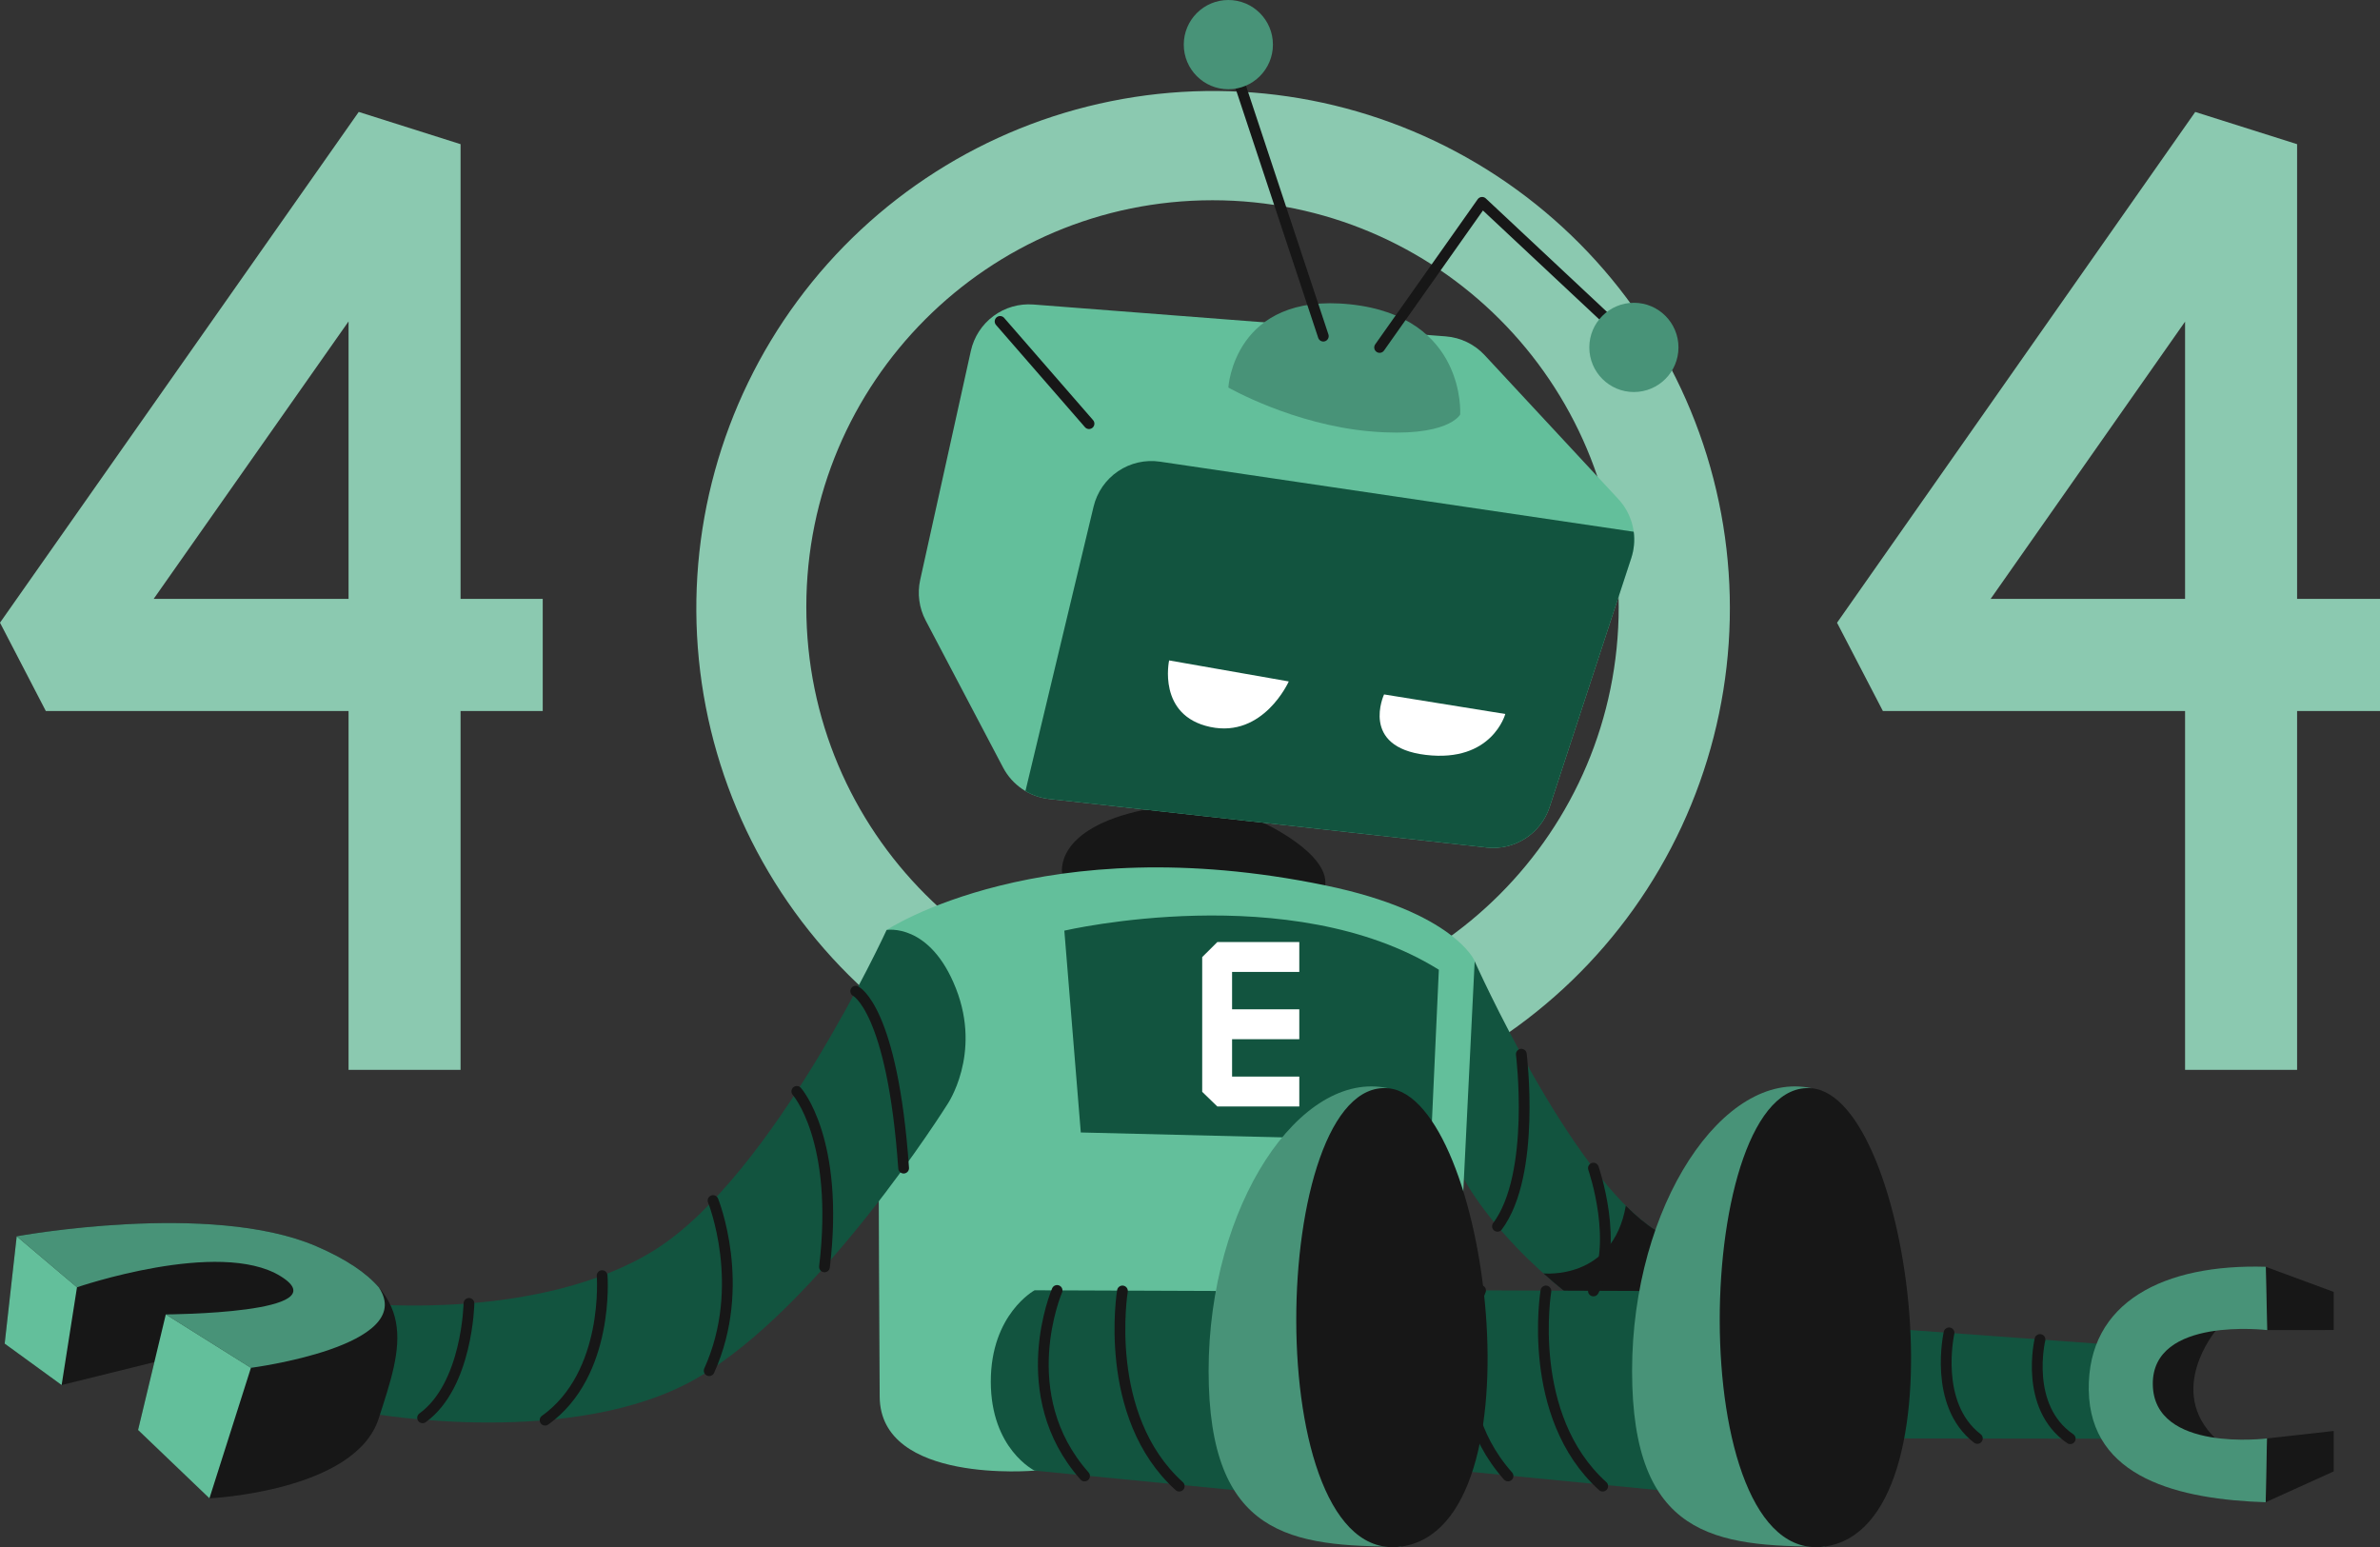 <svg width="663" height="431" viewBox="0 0 663 431" fill="none" xmlns="http://www.w3.org/2000/svg">
<rect x="0" y="0" width="663" height="431" fill="#333333" stroke="none"/>
<path d="M128.303 298.034H97.096V198.068H12.765L0 173.465L99.935 31.18L128.303 40.163V166.829H151.189V198.068H128.303V298.034ZM42.81 166.829H97.096V89.538L42.81 166.829Z" fill="#8BC9B0"/>
<path d="M639.907 298.034H608.699V198.068H524.518L511.746 173.474L611.531 31.189L639.907 40.163V166.829H663.001V198.068H639.907V298.034ZM554.537 166.829H608.699V89.599L554.537 166.829Z" fill="#8BC9B0"/>
<path fill-rule="evenodd" clip-rule="evenodd" d="M241.244 276.215C267.683 300.208 302.083 313.516 337.77 313.557C357.075 313.593 376.189 309.729 393.966 302.195C426.839 288.291 453.382 262.661 468.445 230.277C483.507 197.892 486.017 161.061 475.487 126.929C464.956 92.797 442.136 63.797 411.454 45.554C380.771 27.311 344.413 21.126 309.433 28.199C274.452 35.272 243.343 55.098 222.14 83.832C200.937 112.566 191.151 148.158 194.681 183.706C198.211 219.254 214.805 252.222 241.244 276.215ZM450.924 169.051C450.924 231.607 400.264 282.318 337.771 282.318C275.278 282.318 224.617 231.607 224.617 169.051C224.617 106.495 275.278 55.784 337.771 55.784C400.264 55.784 450.924 106.495 450.924 169.051Z" fill="#8BC9B0"/>
<g clip-path="url(#clip0_1_2)">
<path d="M617.24 370.697C617.24 370.697 603.235 387.367 617.24 400.782C617.24 400.782 596.398 403.767 596.398 383.815C596.398 363.864 617.24 370.697 617.24 370.697Z" fill="#171717"/>
<path d="M369.161 246.641C370.32 237.667 351.891 229.187 351.891 229.187C336.079 220.874 319.002 225.537 319.002 225.537C293.225 230.835 295.896 243.389 295.896 243.389L369.161 246.641Z" fill="#171717"/>
<path d="M584.058 374.294L532.369 370.526L461.126 342.668C437.539 327.723 410.763 267.702 410.763 267.702L400.822 270.142L398.641 317.856L407.735 328.259C407.735 328.259 415.045 342.924 435.945 359.845L530.47 400.707L585.331 400.781" fill="#12543F"/>
<path d="M489.513 353.768L461.127 342.668C458.414 340.949 455.66 338.633 452.909 335.882C449.228 356.834 429.941 354.725 429.941 354.725C431.804 356.399 433.806 358.106 435.945 359.845L480.947 379.298L489.513 353.768Z" fill="#171717"/>
<path d="M406.262 359.432L410.807 267.702C410.807 267.702 405.076 254.058 369.182 246.641C290.215 230.324 246.995 259.066 246.995 259.066L244.801 334.438C244.801 334.438 244.898 364.639 245.055 389.072C245.211 413.505 288.211 409.675 288.211 409.675L385.441 411.166L406.262 409.675V359.432Z" fill="#63BF9B"/>
<path d="M296.494 259.253C296.494 259.253 359.693 244.503 400.822 270.142L398.641 317.856L301.079 315.474L296.494 259.253Z" fill="#12543F"/>
<path d="M361.947 289.495V281.165H343.222V270.752H361.947V262.421H339.122L334.9 266.621V304.155L339.122 308.239H361.947V299.908H343.222V289.495H361.947Z" fill="white"/>
<path d="M270.45 97.758L256.341 161.525C255.495 165.352 256.032 169.356 257.857 172.824L279.436 213.828C280.696 216.222 282.523 218.27 284.756 219.794C286.99 221.318 289.563 222.27 292.249 222.568L414.149 236.096C417.924 236.515 421.728 235.621 424.922 233.565C428.116 231.508 430.505 228.414 431.69 224.802L454.423 155.462C455.345 152.65 455.497 149.641 454.863 146.75C454.229 143.859 452.833 141.19 450.82 139.023L413.584 98.939C410.755 95.893 406.885 94.025 402.743 93.705L287.874 84.829C283.901 84.522 279.951 85.661 276.75 88.036C273.549 90.411 271.312 93.864 270.45 97.758Z" fill="#63BF9B"/>
<path d="M454.423 155.462L431.689 224.803C430.504 228.414 428.114 231.508 424.921 233.564C421.727 235.621 417.924 236.515 414.15 236.097L292.249 222.568C289.921 222.31 287.675 221.56 285.658 220.367L304.639 141.129C305.603 137.105 308.037 133.588 311.463 131.271C314.888 128.953 319.055 128.003 323.145 128.608L455.105 148.131C455.431 150.595 455.198 153.1 454.423 155.462Z" fill="#12543F"/>
<path d="M303.368 118.016L278.596 89.539" stroke="#171717" stroke-width="3" stroke-linecap="round" stroke-linejoin="round"/>
<path d="M325.686 183.973L359.016 189.827C359.016 189.827 351.963 205.67 337.126 202.505C322.289 199.34 325.686 183.973 325.686 183.973Z" fill="white"/>
<path d="M385.561 193.448L419.334 198.894C419.334 198.894 415.686 212.488 397.201 210.296C378.716 208.105 385.561 193.448 385.561 193.448Z" fill="white"/>
<path d="M461.743 415.088L406.177 409.675C406.177 409.675 393.973 403.689 393.973 384.866C393.973 366.043 406.177 359.432 406.177 359.432L456.666 359.626" fill="#12543F"/>
<path d="M504.681 303.157C480.246 297.761 454.652 335.705 454.652 381.896C454.652 428.087 477.693 430.836 508.273 430.836" fill="#489378"/>
<path d="M504.681 303.157C532.506 305.622 548.164 425.298 508.273 430.836C468.382 436.373 471.48 300.216 504.681 303.157Z" fill="#171717"/>
<path d="M412.442 359.482C412.442 359.482 399.925 388.43 420.089 411.166" stroke="#171717" stroke-width="3" stroke-linecap="round" stroke-linejoin="round"/>
<path d="M430.646 359.626C430.646 359.626 424.857 394.483 446.467 413.991" stroke="#171717" stroke-width="3" stroke-linecap="round" stroke-linejoin="round"/>
<path d="M101.657 363.152C101.657 363.152 150.467 368.07 182.263 348.278C215.453 327.62 246.984 259.066 246.984 259.066C246.984 259.066 259.048 256.926 266.294 275.344C273.541 293.762 263.869 307.707 263.869 307.707C263.869 307.707 228.431 364.157 194.097 383.949C159.764 403.741 103.478 393.751 103.478 393.751" fill="#12543F"/>
<path d="M238.382 276.113C238.382 276.113 248.618 280.917 251.727 325.404" stroke="#171717" stroke-width="3" stroke-linecap="round" stroke-linejoin="round"/>
<path d="M221.97 304.029C221.97 304.029 233.924 317.375 229.682 352.911" stroke="#171717" stroke-width="3" stroke-linecap="round" stroke-linejoin="round"/>
<path d="M198.636 334.438C198.636 334.438 208.266 358.133 197.558 381.833" stroke="#171717" stroke-width="3" stroke-linecap="round" stroke-linejoin="round"/>
<path d="M167.735 355.353C167.735 355.353 169.893 382.746 151.841 395.625" stroke="#171717" stroke-width="3" stroke-linecap="round" stroke-linejoin="round"/>
<path d="M130.639 363.089C130.639 363.089 130.23 385.871 117.724 394.959" stroke="#171717" stroke-width="3" stroke-linecap="round" stroke-linejoin="round"/>
<path d="M631.492 400.707L650.101 398.625V409.885L631.147 418.482" fill="#171717"/>
<path d="M631.145 352.89L650.101 359.888V370.509L631.492 370.522" fill="#171717"/>
<path d="M599.71 385.664C599.943 404.704 631.515 400.707 631.515 400.707L631.159 418.482C607.322 417.689 582.25 411.928 581.869 387.247C581.489 362.566 602.926 352.043 631.194 352.89L631.584 370.522V370.526C631.584 370.526 599.475 366.627 599.71 385.664Z" fill="#489378"/>
<path d="M423.8 293.676C423.8 293.676 427.965 327.118 417.154 341.615" stroke="#171717" stroke-width="3" stroke-linecap="round" stroke-linejoin="round"/>
<path d="M443.88 325.404C443.88 325.404 451.369 346.883 443.88 359.626" stroke="#171717" stroke-width="3" stroke-linecap="round" stroke-linejoin="round"/>
<path d="M568.282 373.144C568.282 373.144 563.765 391.929 576.705 400.78" stroke="#171717" stroke-width="3" stroke-linecap="round" stroke-linejoin="round"/>
<path d="M542.945 371.297C542.945 371.297 538.463 391.219 550.835 400.707" stroke="#171717" stroke-width="3" stroke-linecap="round" stroke-linejoin="round"/>
<path d="M342.183 107.951C342.183 107.951 343.736 81.352 376.142 84.779C408.547 88.206 406.767 115.473 406.767 115.473C406.767 115.473 403.38 122.054 381.777 120.174C360.173 118.294 342.183 107.951 342.183 107.951Z" fill="#489378"/>
<path d="M368.637 93.635L342.183 13.813" stroke="#171717" stroke-width="3" stroke-linecap="round" stroke-linejoin="round"/>
<path d="M342.183 24.859C349.041 24.859 354.6 19.294 354.6 12.43C354.6 5.565 349.041 0 342.183 0C335.325 0 329.766 5.565 329.766 12.43C329.766 19.294 335.325 24.859 342.183 24.859Z" fill="#489378"/>
<path d="M384.322 96.791L412.871 56.366L452.672 93.635" stroke="#171717" stroke-width="3" stroke-linecap="round" stroke-linejoin="round"/>
<path d="M455.156 109.205C462.014 109.205 467.573 103.64 467.573 96.776C467.573 89.911 462.014 84.346 455.156 84.346C448.298 84.346 442.739 89.911 442.739 96.776C442.739 103.64 448.298 109.205 455.156 109.205Z" fill="#489378"/>
<path d="M105.486 395.176C98.916 415.533 58.343 417.391 58.343 417.391L38.46 398.356L43 379.444L17.17 385.833L1.3 374.295L4.653 344.397C4.653 344.397 58.676 334.48 88.108 347.169C117.539 359.859 112.059 374.816 105.486 395.176Z" fill="#171717"/>
<path d="M69.903 381.039L46.189 366.159C46.189 366.159 95.188 365.959 78.111 355.481C61.034 345.003 21.445 358.605 21.445 358.605L4.653 344.397C4.653 344.397 58.676 334.48 88.108 347.169C96.492 350.785 102.043 354.583 105.54 358.638C116.461 374.997 69.903 381.039 69.903 381.039Z" fill="#489378"/>
<path d="M69.903 381.039L58.343 417.392L38.46 398.356L46.189 366.159L69.903 381.039Z" fill="#63BF9B"/>
<path d="M21.445 358.605L17.17 385.833L1.3 374.296L4.653 344.397L21.445 358.605Z" fill="#63BF9B"/>
<path d="M343.777 415.088L288.211 409.675C288.211 409.675 276.007 403.689 276.007 384.866C276.007 366.043 288.211 359.432 288.211 359.432L338.7 359.626" fill="#12543F"/>
<path d="M386.714 303.157C362.28 297.761 336.686 335.705 336.686 381.896C336.686 428.087 359.727 430.836 390.306 430.836" fill="#489378"/>
<path d="M386.714 303.157C414.54 305.622 430.198 425.298 390.306 430.836C350.415 436.373 353.514 300.216 386.714 303.157Z" fill="#171717"/>
<path d="M294.475 359.482C294.475 359.482 281.959 388.43 302.123 411.166" stroke="#171717" stroke-width="3" stroke-linecap="round" stroke-linejoin="round"/>
<path d="M312.68 359.626C312.68 359.626 306.891 394.483 328.501 413.991" stroke="#171717" stroke-width="3" stroke-linecap="round" stroke-linejoin="round"/>
</g>
<defs>
<clipPath id="clip0_1_2">
<rect width="663" height="431" fill="white"/>
</clipPath>
</defs>
</svg>
